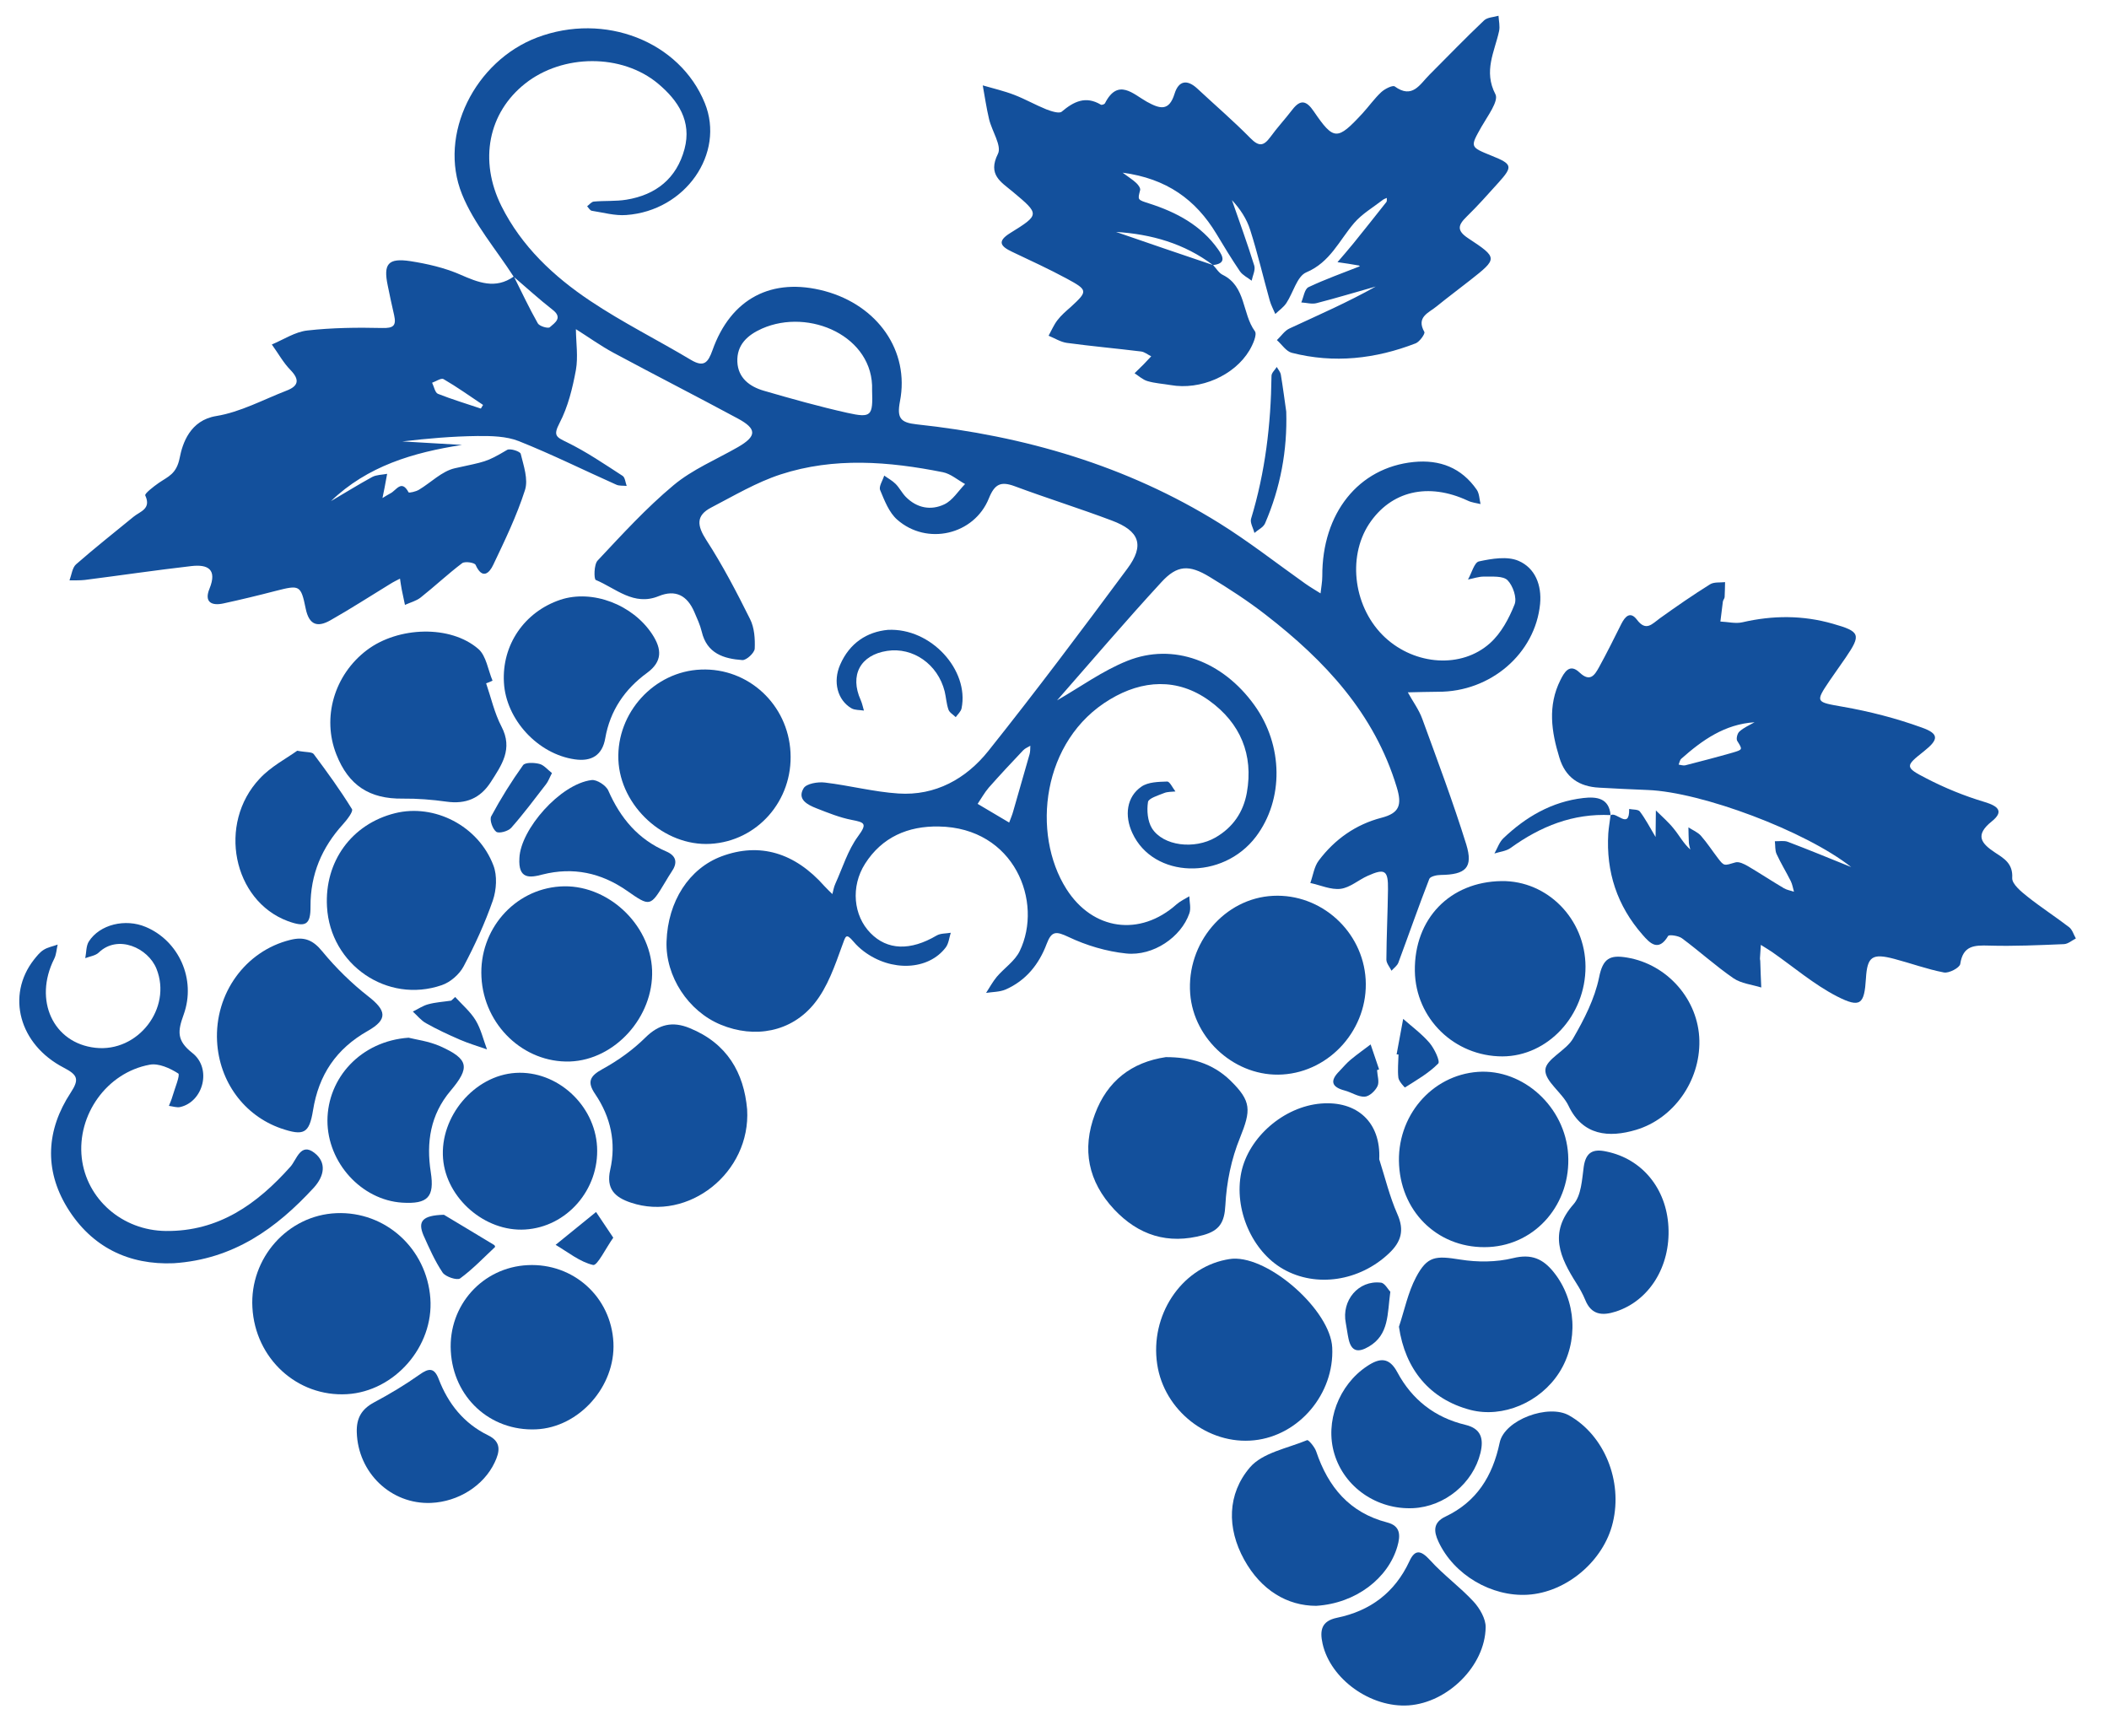 <?xml version="1.0" encoding="UTF-8"?>
<!-- Generator: Adobe Illustrator 27.8.1, SVG Export Plug-In . SVG Version: 6.00 Build 0)  -->
<svg xmlns="http://www.w3.org/2000/svg" xmlns:xlink="http://www.w3.org/1999/xlink" version="1.1" id="Ebene_1" x="0px" y="0px" viewBox="0 0 1444.7 1189.5" style="enable-background:new 0 0 1444.7 1189.5;" xml:space="preserve">
<style type="text/css">
	.st0{clip-path:url(#SVGID_00000162316768908908692600000008442753434944737171_);fill:#13509C;}
	.st1{clip-path:url(#SVGID_00000051360802378050159480000001897819957840434342_);fill:#13519D;}
	.st2{clip-path:url(#SVGID_00000052825203203775411340000014056619986422904756_);fill:#0E509C;}
	.st3{clip-path:url(#SVGID_00000139992706754871497340000016384797918730896823_);fill:#13519D;}
	.st4{fill:none;stroke:#13519D;stroke-width:10;}
</style>
<g>
	<defs>
		<rect id="SVGID_1_" x="13.2" y="10.8" width="1409" height="1157.6"></rect>
	</defs>
	<clipPath id="SVGID_00000180344746918395640860000014195970252458336158_">
		<use xlink:href="#SVGID_1_" style="overflow:visible;"></use>
	</clipPath>
	<path style="clip-path:url(#SVGID_00000180344746918395640860000014195970252458336158_);fill:#13509C;" d="M329.4,279.9   c0.5-0.8,1-1.7,1.5-2.5c-9-6-17.8-12.3-27.1-17.7c-1.6-0.9-5.2,1.6-7.8,2.5c1.3,2.6,2,6.8,4,7.6   C309.6,273.6,319.6,276.6,329.4,279.9 M691.3,563.5c1.2-3.2,2.1-5.3,2.7-7.5c3.8-13.1,7.6-26.3,11.3-39.4c0.5-1.8,0.4-3.8,0.5-5.7   c-1.6,1-3.6,1.7-4.9,3.1c-8,8.4-15.9,16.9-23.6,25.6c-2.9,3.4-5.1,7.4-7.6,11.1C676.5,554.7,683.2,558.7,691.3,563.5 M597.4,267.3   c1.3-36.8-43-56.5-75.4-42.2c-9.9,4.4-17.4,11.1-16.9,22.8c0.5,11.1,8.5,17,18.2,19.8c18.9,5.5,37.8,10.8,57,15.1   C597,286.5,598,285,597.4,267.3 M351.9,189.6c-12-18.7-27.2-36.2-35.4-56.5c-16.6-41,9-91.3,51.4-107.4   c46.2-17.5,97.7,2.6,114.9,44.9c14,34.5-13.2,73.8-53.8,76.7c-7.8,0.6-15.7-1.7-23.6-2.9c-1.2-0.2-2.2-2-3.2-3.1   c1.5-1.1,2.9-3,4.5-3.2c7.5-0.7,15.1-0.1,22.4-1.3c20.3-3.3,34.4-14.6,39.8-34.7c5.1-19.1-4.4-33.3-18.1-44.8   c-24.8-20.7-65.3-20.4-91-0.1c-25.3,20-31.9,52.7-16.3,84c13.8,27.6,35.8,48.2,60.8,64.9c22.1,14.8,46.2,26.8,69.1,40.5   c8.8,5.2,11.6,1.8,14.6-6.5c12.6-35.7,40.8-50.4,77-40.7c36.2,9.8,58.2,41,51.5,75.5c-2.2,11.5,0.3,14.6,11.4,15.8   c73.8,7.9,143.8,28.2,207.2,67.6c20.4,12.7,39.4,27.6,59,41.5c3.4,2.4,7,4.5,10.5,6.7c0.4-3.9,1.2-7.9,1.2-11.8   c-0.2-43.1,24.8-74.4,62.6-78.2c18-1.8,32.8,4,43.2,19c1.8,2.6,1.8,6.5,2.6,9.8c-2.9-0.7-6-1-8.7-2.3c-27.2-12.7-52.7-6.7-67.7,16   c-15.2,23.3-10.3,58,11.1,77.8c20.5,18.9,52.2,21.4,71.8,3.8c7.6-6.8,13-16.9,16.8-26.5c1.8-4.4-1.1-12.9-4.8-16.6   c-3.1-3.1-10.4-2.4-15.9-2.5c-3.7-0.1-7.5,1.3-11.2,2c2.5-4.3,4.3-11.7,7.5-12.4c8.8-1.9,19.4-3.7,27.1-0.4   c11.4,4.9,16,16.6,14.8,29.5c-3.3,34-33.9,60.4-69.9,60.2c-6.9,0-13.8,0.3-20.7,0.4c3.3,6.1,7.6,11.8,9.9,18.2   c10.4,28.5,21.1,57,30.1,85.9c4.9,16-0.3,20.8-17.5,21c-2.7,0-7.1,1-7.8,2.7c-7.4,19-14.1,38.3-21.2,57.4c-0.8,2.1-3.1,3.7-4.7,5.5   c-1.2-2.5-3.5-5.1-3.5-7.6c0.1-16,0.9-32.1,1.1-48.1c0.2-13.1-2.1-14.6-13.9-9.3c-6.3,2.8-12.1,8.1-18.6,8.9   c-6.6,0.8-13.7-2.5-20.7-4c1.9-5.2,2.6-11.2,5.8-15.4c10.9-14.5,25.3-24.7,43-29.3c12.3-3.2,14.1-8.8,10.4-20.9   c-15.3-50.6-49.3-86.8-89.7-118.1c-12.2-9.5-25.3-18-38.5-26c-14-8.5-22.2-8.2-33,3.6c-24.5,26.6-48,54.2-71.5,81   c16.3-9.4,31.4-20.4,48.2-27.1c31.5-12.6,65.3,0.2,87,30.4c19.8,27.5,20.2,64.6,1.1,90c-22.8,30.2-70.3,28.8-84.7-2.4   c-5.6-12-3.9-24.9,6.2-31.8c4.6-3.2,11.6-3.3,17.6-3.5c1.8-0.1,3.8,4.4,5.7,6.8c-2.6,0.3-5.4,0.1-7.8,1.1c-4,1.6-10.6,3.6-11,6.1   c-0.9,5.8-0.3,13.1,2.7,18c7.7,12.2,29.1,14.7,43.6,6.3c11.9-6.9,19-17.3,21.4-30.6c4.7-26.2-4.5-47.8-25.7-63.1   c-21.9-15.8-45.9-14.2-68-0.9c-46.9,28-53.9,92.1-29.9,129.9c18,28.4,50.4,32.9,75.5,10.5c2.5-2.2,5.8-3.7,8.7-5.5   c0.1,4,1.3,8.3,0,11.8c-5.6,16.1-24.6,29.3-43.2,27.4c-13.5-1.4-27.3-5.5-39.5-11.3c-8.5-4-11.6-4.3-15,4.7   c-5.2,13.9-14.2,25.2-28.2,31.3c-4,1.7-8.8,1.6-13.3,2.3c2.4-3.7,4.5-7.6,7.3-11c5.1-6,12.4-10.8,15.7-17.6   c16.3-33.6-3.5-84.6-55.4-85.4c-21.1-0.4-38.9,7.3-50.5,25.5c-10,15.7-8,35.6,3.7,47.5c11.5,11.8,27.3,12.3,45.3,1.7   c2.7-1.6,6.4-1.3,9.7-1.9c-1.1,3.4-1.4,7.3-3.4,10c-11.9,15.8-37.4,16.9-56.2,2.7c-2.5-1.9-4.9-4.1-7-6.6c-5.4-6.4-5.4-3.6-7.8,2.7   c-5,13.8-10,28.5-19,39.6c-15.9,19.8-41.1,24.1-64.1,14.6c-22.4-9.2-38-33.2-37.2-57c0.9-27.6,15.5-50.1,37.8-58.4   c25.9-9.6,50-2.6,70.4,20.5c1.7,1.9,3.6,3.6,5.4,5.4c0.6-2.3,1-4.8,2-7c5-11,8.6-23.1,15.6-32.6c6.4-8.7,4.6-9.5-4.3-11.2   c-8.3-1.6-16.4-4.9-24.3-8c-6.1-2.4-13.3-6.1-8.7-13.7c1.9-3.2,9.8-4.5,14.6-3.9c16.8,2,33.5,6.4,50.3,7.5   c25.4,1.7,46.4-10.1,61.6-29.1c32.7-41,64.1-82.9,95.3-125c11.9-16,8.3-25.8-10.7-32.9c-22-8.3-44.5-15.3-66.5-23.5   c-9.5-3.5-13.7-1.6-17.7,8.3c-10.1,25.1-42.5,32.5-62.8,14.6c-5.6-4.9-8.7-13.1-11.7-20.3c-1-2.5,1.8-6.5,2.8-9.9   c2.6,1.9,5.5,3.4,7.8,5.7c2.6,2.6,4.3,6.1,6.9,8.8c7.6,7.8,17.3,9.6,26.5,5.2c5.7-2.7,9.5-9.1,14.2-13.9c-5.1-2.8-9.8-7-15.2-8.1   c-37.1-7.4-74.5-10.4-111.1,1.5c-16.6,5.4-32,14.6-47.6,22.7c-10.6,5.5-9.7,12.4-3.4,22.2c11.2,17.3,20.8,35.7,30,54.2   c3,5.9,3.5,13.6,3.2,20.3c-0.2,2.9-5.7,8-8.5,7.8c-12.7-0.9-24.3-4.5-27.8-19.5c-1.1-4.6-3.2-9.1-5.1-13.5   c-4.8-11.1-12.7-15.6-24.4-10.8c-17.1,7-29.4-5.4-43.1-11.1c-1.3-0.6-1.3-10.6,1.3-13.3c16.7-17.8,33.3-36,52-51.6   c12.9-10.8,29.3-17.6,44.1-26.1c13-7.5,13.1-12.5-0.1-19.6c-28.2-15.2-56.8-29.8-85.1-45c-8.9-4.8-17.2-10.8-25.8-16.2   c0.1,9.3,1.6,19,0,28c-2.3,12.4-5.4,25.2-11.2,36.3c-4.5,8.7-2.3,9.6,5.1,13.2c13.3,6.5,25.6,14.9,38.1,23c1.7,1.1,1.9,4.5,2.8,6.9   c-2.4-0.3-5.1,0.1-7.2-0.9c-22.2-9.9-44.1-20.8-66.7-29.8c-8.6-3.4-18.9-3.6-28.5-3.5c-17.1,0.2-34.1,1.7-51.3,3.7   c13.6,0.8,27.3,1.6,40.9,2.4c-33.5,5.2-64.7,14.4-89.8,38.5c9.4-5.5,18.7-11.3,28.2-16.5c3-1.6,6.8-1.5,10.3-2.2   c-0.6,3.2-1.2,6.4-1.8,9.7c-0.4,2.3-1,4.6-1.4,6.9c1.8-1.1,3.5-2.2,5.4-3.2c4-1.9,7.6-9.9,12.5-0.7c0.3,0.5,5-0.5,7.1-1.8   c8.2-4.9,15.7-12.7,24.5-14.7c21.1-4.7,21.2-3.9,35.9-12.6c2-1.2,8.9,1,9.3,2.7c2,8.2,5.3,17.5,2.9,24.9   c-5.6,17.5-13.7,34.3-21.7,51.1c-2.7,5.8-7.5,10.3-12.1,0.1c-0.7-1.6-7.3-2.6-9.2-1.2c-9.8,7.4-18.8,15.9-28.4,23.5   c-3,2.4-7.1,3.4-10.8,5.1c-0.7-3.5-1.5-7-2.2-10.5c-0.5-2.5-0.8-5-1.2-7.5c-2.3,1.2-4.6,2.3-6.8,3.7c-13.6,8.3-27,17-40.8,24.8   c-8.6,4.9-14.6,3.7-17-8c-3.3-16.3-4.3-16.2-20.5-12.1c-11.9,3.1-23.9,6-35.9,8.6c-8.3,1.8-13.2-1.1-9.5-10.1   c5.4-13.3-1.1-16.8-12.4-15.5c-24.4,2.8-48.7,6.4-73,9.5c-3.5,0.4-7,0.2-10.5,0.3c1.4-3.7,1.9-8.7,4.5-11   c12.8-11.2,26.2-21.8,39.4-32.6c4.5-3.7,12.3-5.3,8-14.6c-0.6-1.2,5.7-6.1,9.3-8.6c6.4-4.4,12.1-6,14.3-17.2   c1.9-9.7,7-25.7,25.1-28.6c16.5-2.7,32.1-11.2,48.1-17.4c8.1-3.1,9.2-7.4,2.7-14.1c-5-5.1-8.5-11.6-12.8-17.5   c8.1-3.4,16-8.7,24.4-9.6c16.9-1.9,34.2-2.1,51.2-1.7c7.6,0.2,9.8-1.5,8.2-8.7c-1.6-6.8-3-13.6-4.4-20.4   c-3.1-14.8,0.2-19,15.5-16.7c11.5,1.8,23.3,4.5,33.9,9.1c12.6,5.5,24.3,10.4,37,1.4c5.4,10.8,10.5,21.7,16.4,32.1   c1.1,2,7,3.7,8.2,2.7c3.4-3,9.2-6.5,1.8-12.1C369.3,205,360.7,197.1,351.9,189.6"></path>
	<path style="clip-path:url(#SVGID_00000180344746918395640860000014195970252458336158_);fill:#13509C;" d="M1201.9,494.8   c-20.4,1.3-35.8,12.2-50.2,25c-1,0.9-1.2,2.6-1.8,4c1.5,0.2,3.1,0.8,4.5,0.5c10.9-2.8,21.7-5.6,32.5-8.7c7.1-2.1,6.8-2.1,3.1-8.1   c-0.8-1.4,0.1-5.2,1.6-6.4C1194.6,498.4,1198.4,496.8,1201.9,494.8 M1103.2,558.6c3.7-3.3,13.1,10.5,12.8-4.4   c2.5,0.5,6.1,0.2,7.3,1.7c3.8,5,6.7,10.6,10.8,17.5c0.1-7.4,0.1-12.8,0.2-18.2c4.2,4.2,8.8,8.1,12.4,12.7   c3.7,4.5,6.4,9.8,11.2,14.1c-0.4-1.6-0.9-3.2-1-4.8c-0.2-3.4-0.2-6.9-0.3-10.4c2.9,1.9,6.4,3.3,8.6,5.8c4.2,4.8,7.7,10.2,11.6,15.3   c4.3,5.6,4.2,5.2,12,2.9c2.4-0.7,6,1.1,8.6,2.6c8.3,4.9,16.3,10.2,24.6,15.1c2,1.2,4.6,1.6,6.9,2.4c-0.7-2.4-1.1-5.1-2.2-7.3   c-3.1-6.2-6.8-12.2-9.7-18.5c-1.2-2.6-0.8-5.9-1.2-8.8c3,0.1,6.3-0.6,8.9,0.4c14,5.3,27.8,11,43.4,17.3   c-31.3-24.7-102.5-51.4-139.4-52.8c-11.1-0.4-22.1-1-33.2-1.6c-13.8-0.7-23.2-7-27.3-20.6c-5.5-17.8-8.1-35.5,0.7-53.1   c2.7-5.4,6.3-11.7,13.1-5.2c7.2,6.8,10.3,1.9,13.3-3.5c5.4-9.8,10.4-19.9,15.4-29.9c2.6-5.1,6.1-8.7,10.6-2.8   c6.3,8.4,10.4,2.9,15.7-0.9c11.3-8.1,22.7-16,34.4-23.3c2.7-1.7,6.9-1.1,10.3-1.5c-0.1,3.4-0.1,6.9-0.3,10.3c-0.1,1-1,1.9-1.2,3   c-0.6,4.5-1.1,9.1-1.7,13.7c5.1,0.2,10.4,1.6,15.1,0.5c20.8-4.8,41.3-4.9,61.9,1c18.7,5.3,19.6,7.4,8.9,23.1   c-3.6,5.3-7.4,10.5-11,15.8c-10.2,15.1-9.5,14.7,9.1,18c18.3,3.2,36.5,7.9,53.9,14.2c12.1,4.3,11.7,8.2,1.5,16.3   c-12.8,10.1-13.2,10.9,1.6,18.5c12.7,6.6,26.2,12.1,39.9,16.2c9.4,2.8,13.5,6.5,5,13.3c-11.7,9.4-7.4,15,2.3,21.4   c6.1,4,12.3,7.5,11.7,17.4c-0.2,4.1,6.1,9.3,10.5,12.8c9.2,7.3,19.1,13.7,28.5,20.9c2.2,1.7,3.1,5.1,4.6,7.7   c-2.7,1.4-5.4,3.8-8.2,3.9c-17.1,0.7-34.2,1.5-51.2,1c-10.2-0.3-17.9-0.1-19.8,12.6c-0.4,2.6-7.8,6.5-11.2,5.8   c-11.5-2.2-22.6-6.3-34-9.3c-15.1-4-18.5-1.6-19.4,13.4c-1.1,17.7-3.7,20.5-19.8,12.3c-15.9-8.2-29.8-20.2-44.6-30.5   c-2.5-1.7-5.1-3.2-7.6-4.8c-0.2,3.1-0.4,6.2-0.6,9.3c0,0.5,0.1,1.1,0.2,1.6c0.2,6.1,0.4,12.2,0.7,18.3c-6.4-2-13.7-2.7-19-6.3   c-12.2-8.4-23.3-18.5-35.3-27.4c-2.4-1.8-8.9-2.7-9.5-1.6c-6.7,11.3-12.7,4.7-17.5-0.8c-17.4-19.8-25.1-43.1-23.5-69.4   c0.3-4.3,1.1-8.5,1.6-12.7L1103.2,558.6z"></path>
	<path style="clip-path:url(#SVGID_00000180344746918395640860000014195970252458336158_);fill:#13509C;" d="M831,181.6   c2.2,2.3,3.9,5.4,6.6,6.7c16,7.9,13.2,26.5,22,38.6c1.7,2.3-1.4,9.2-3.7,13.1c-10.4,17.4-33.7,27.4-54,23.8   c-5.3-0.9-10.7-1.2-15.8-2.7c-3.2-0.9-6-3.5-8.9-5.4c2.1-2.1,4.2-4.1,6.3-6.2c1.7-1.8,3.4-3.6,5.1-5.4c-2.3-1.1-4.5-3-6.9-3.3   c-17-2.1-34-3.6-50.9-5.9c-4.3-0.6-8.3-3.2-12.5-4.9c2-3.6,3.6-7.5,6.1-10.7c2.6-3.4,5.9-6.2,9.1-9c11.7-10.8,11.9-11.5-2.7-19.4   c-12.2-6.6-24.9-12.4-37.5-18.4c-7.8-3.7-10.6-7.1-1.2-12.9c20.3-12.6,20.1-12.8,1.7-28.2c-8-6.7-17.4-11.6-10.2-26   c2.8-5.5-4.2-15.7-6.1-23.9c-1.8-7.6-2.9-15.3-4.3-23c7.2,2.1,14.6,3.8,21.6,6.5c7.5,2.9,14.5,6.9,21.9,9.9   c3.4,1.3,8.8,3.1,10.6,1.6c8.3-7,16.4-11,26.8-4.8c0.6,0.4,2.5-0.3,2.8-0.9c8.9-17.6,19.4-6.3,28.7-1.1c8.9,4.9,15.2,6.8,19-5.5   c2.8-9,8.6-10,15.6-3.5c12.1,11.3,24.7,22.1,36.3,33.9c5.9,6,9.1,5.5,13.7-0.7c4.7-6.5,10.2-12.4,15.1-18.8   c5.6-7.3,9.7-6.1,14.6,1.1c13.8,20.2,16.1,20.2,33.5,1.4c4.3-4.7,8.1-10.1,12.7-14.4c2.4-2.3,7.9-5,9.3-4   c12.1,8.8,17.2-1.4,23.7-7.9c12.5-12.5,24.7-25.2,37.5-37.3c2.3-2.2,6.6-2.2,9.9-3.2c0.2,3.5,1.1,7.2,0.4,10.5   c-3.1,14.2-10.8,27.4-2.5,43.3c2.4,4.6-5.5,15.1-9.6,22.3c-7.8,13.9-8,13.7,7,19.8c14.2,5.7,14.7,7.3,4.7,18.4   c-7.2,8-14.3,16-21.9,23.4c-5.8,5.7-6.9,9.4,1.1,14.7c20.5,13.5,20.3,13.9,1.2,28.9c-7.6,6-15.3,11.7-22.8,17.8   c-5.3,4.4-14.2,7.2-8.4,17.5c0.7,1.2-3.2,6.7-5.9,7.8c-27.6,10.7-56,13.9-84.9,6.5c-3.9-1-6.8-5.7-10.2-8.7c2.9-2.7,5.3-6.5,8.7-8   c19.8-9.2,39.8-17.9,59-28.7c-13.5,3.8-27,7.9-40.6,11.4c-3.2,0.8-6.9-0.3-10.4-0.5c1.6-3.6,2.2-9.2,5-10.5   c11.4-5.4,23.3-9.6,34.9-14.2c0.4,0.7,0.1-0.5-0.4-0.6c-4.9-0.9-9.8-1.6-14.7-2.3c3.6-4.2,7.2-8.3,10.7-12.6   c7.7-9.5,15.2-19,22.8-28.6c0.5-0.6,0.2-1.8,0.3-2.8c-0.9,0.4-1.9,0.7-2.7,1.3c-6.7,5.2-14.3,9.6-19.7,15.9   c-10.2,11.9-16.4,26.9-32.8,33.8c-6.3,2.7-8.9,13.9-13.6,21c-1.9,2.9-5,5-7.6,7.5c-1.3-3.1-2.9-6-3.8-9.2   c-4.5-16.1-8.3-32.4-13.4-48.4c-2.4-7.6-6.9-14.4-12.5-20.4c5.2,14.9,10.6,29.8,15.3,44.9c0.9,3-1.1,6.8-1.8,10.3   c-2.7-2.1-6.1-3.7-8-6.4c-5.7-8.4-11-17.1-16.2-25.8c-14.1-23.3-34-37.8-64.2-41.8c4.3,3.2,7.1,4.9,9.4,7.1c1.3,1.2,3,3.5,2.6,4.9   c-1.7,6.7-1.9,6.5,6.2,9.1c18.7,6,35.5,14.9,47.2,31.4c3.7,5.2,5.5,9.8-3.5,10.8c-19.6-14.8-42.2-21.2-66.4-22.7   C786.7,166.6,808.8,174.1,831,181.6"></path>
	<path style="clip-path:url(#SVGID_00000180344746918395640860000014195970252458336158_);fill:#13509C;" d="M172.9,895.7   c-1.9-33.8,24.2-63.2,57.5-64.6c33.6-1.4,61.9,24.2,64.4,58.4c2.4,32.9-24.5,63.7-57.1,65.6C203.6,957.1,174.8,930.7,172.9,895.7"></path>
	<path style="clip-path:url(#SVGID_00000180344746918395640860000014195970252458336158_);fill:#13509C;" d="M878.5,736.1   c-31.6,2-60.8-23.6-63.2-55.4c-2.6-34.6,23.5-65.4,56.8-67c32.8-1.6,61.4,24.2,63.4,57.2C937.5,704.4,911.5,734.1,878.5,736.1"></path>
	<path style="clip-path:url(#SVGID_00000180344746918395640860000014195970252458336158_);fill:#13509C;" d="M912.6,923.2   c1.5,31.6-22.7,60.3-53.5,63.5c-31.5,3.3-61.7-20.4-66.4-52.1c-5-33.3,16.1-65.4,47-71.6c1.6-0.3,3.1-0.6,4.7-0.7   C869.8,860.8,911.4,897.9,912.6,923.2"></path>
	<path style="clip-path:url(#SVGID_00000180344746918395640860000014195970252458336158_);fill:#13509C;" d="M119,865.4   c-30.6,1.3-56.3-10.9-73-38.2c-15.9-26.1-14.2-53.3,2.4-78.6c6.1-9.3,4.8-12.2-4.8-17.2C13,715.5,4.2,681.9,23.2,657.5   c2-2.5,4.1-5.2,6.7-6.8c2.8-1.8,6.4-2.4,9.6-3.6c-0.8,3.3-0.9,6.9-2.4,9.8c-14.2,28.3-0.7,57.7,28.2,60.9   c29.2,3.3,52.7-27.1,41.9-54.1c-5.7-14.3-26.5-23.8-39.6-11.1c-2.2,2.1-6.1,2.6-9.2,3.8c0.8-3.9,0.5-8.4,2.5-11.5   c7.5-11.6,24.9-15.8,38.9-9.9c22.5,9.4,34.8,35.7,26,60.1c-4.1,11.3-4.9,17.7,5.9,26.2c13.6,10.6,7.6,33.5-8.3,37.1   c-2.4,0.5-5.1-0.5-7.7-0.8c0.8-2.1,1.8-4.2,2.4-6.4c1.6-5.5,5.5-14.9,4-15.8c-5.6-3.6-13.5-7.2-19.6-6   c-29.4,5.4-49.8,34.4-46.5,63.8c3.2,28.2,27.7,49.8,57.6,50.1c36.2,0.4,62.5-18.4,85.4-44.1c4.2-4.7,6.9-16.8,16.4-9.4   c8.5,6.6,6.8,15.9-0.5,23.9C189.4,841.4,160.1,862.7,119,865.4"></path>
	<path style="clip-path:url(#SVGID_00000180344746918395640860000014195970252458336158_);fill:#13509C;" d="M333,468.1   c3.4,9.9,5.7,20.4,10.5,29.6c8.1,15.4,0.1,26.5-7.4,38.2c-7.2,11.1-17.1,15.1-30.1,13.3c-10-1.4-20.1-2.2-30.2-2.1   c-22.5,0.3-37-8.9-45.4-30.3c-10-25.3-1.4-54.6,21-71.5c21.4-16.1,57.2-17.3,76.3-0.7c5.4,4.7,6.6,14.4,9.7,21.7   C336,467,334.5,467.6,333,468.1"></path>
	<path style="clip-path:url(#SVGID_00000180344746918395640860000014195970252458336158_);fill:#13509C;" d="M969.2,665.2   c-0.5-35.8,24-61.1,59.4-61.6c31.4-0.4,57.4,26,57.5,58.6c0.1,33.5-25.8,61.4-56.9,61.5C996.3,723.7,969.7,697.8,969.2,665.2"></path>
	<path style="clip-path:url(#SVGID_00000180344746918395640860000014195970252458336158_);fill:#13509C;" d="M541.5,515.4   c1.8,33-22.7,60.9-54.9,62.7c-31.6,1.8-61.7-25.8-63-57.6c-1.3-32.3,24.6-60.6,56.6-61.8C512.6,457.4,539.8,482.6,541.5,515.4"></path>
	<path style="clip-path:url(#SVGID_00000180344746918395640860000014195970252458336158_);fill:#13509C;" d="M958.4,798.3   c-2-33.3,22.1-61.7,54-64c31.1-2.2,59.8,24.1,61.8,56.6c2.1,33.6-21.9,61.7-54.2,63.4C986.8,856,960.4,832,958.4,798.3"></path>
	<path style="clip-path:url(#SVGID_00000180344746918395640860000014195970252458336158_);fill:#13509C;" d="M224,621.2   c-1.8-31,16.9-56.7,46.6-64.1c26.9-6.7,57.1,8.6,67.4,35.8c2.7,7,2.1,16.7-0.4,24c-5.4,15.5-12.3,30.6-20,45.1   c-2.9,5.5-9.1,10.9-15,12.9C265.2,687.8,226.2,660.8,224,621.2"></path>
	<path style="clip-path:url(#SVGID_00000180344746918395640860000014195970252458336158_);fill:#13509C;" d="M329.8,669.4   c-1.7-32.3,22.3-60,53.8-62.1c31.7-2.2,61.9,25.3,63.1,57.4c1.1,31.9-25.4,61.4-56.3,62.5C358.7,728.2,331.5,702.3,329.8,669.4"></path>
	<path style="clip-path:url(#SVGID_00000180344746918395640860000014195970252458336158_);fill:#13509C;" d="M1046.5,1092.5   c-24.9,1.5-50.6-13.7-61.1-36.3c-3.4-7.2-3.7-13.2,4.7-17.2c21.5-10.2,32.4-27.8,37.2-50.7c3.3-15.7,33.5-26.7,47.6-18.6   c24.1,13.6,36.8,44.9,29.9,73.4C1098.6,1069.3,1073.1,1090.9,1046.5,1092.5"></path>
	<path style="clip-path:url(#SVGID_00000180344746918395640860000014195970252458336158_);fill:#13509C;" d="M798.6,724.2   c16.9,0,32,4.1,44.3,16.1c14.5,14.2,14.1,20.3,6.5,39.2c-5.9,14.4-9.2,30.5-10,46.1c-0.6,11.8-4,17.4-15.1,20.5   c-24.3,6.7-44.5,0.1-61.2-17.7c-17.6-18.9-22.2-41-13-65.3C758.5,740.6,775.1,727.7,798.6,724.2"></path>
	<path style="clip-path:url(#SVGID_00000180344746918395640860000014195970252458336158_);fill:#13509C;" d="M944.8,794.2   c4,12.5,7.1,25.5,12.4,37.5c5,11.2,2.6,19.1-5.8,27c-20.1,19-49.8,23.6-72.4,10.7c-21.4-12.2-33.9-41.1-28.7-66.2   c5-24.1,29.1-45.1,54.6-47.2C929.5,754,946,768.7,944.8,794.2"></path>
	<path style="clip-path:url(#SVGID_00000180344746918395640860000014195970252458336158_);fill:#13509C;" d="M958.3,908.9   c3.8-11.4,6.2-23.5,11.7-33.9c7.8-14.7,13.4-14.8,30.4-12.1c11.8,1.9,24.7,1.8,36.1-1c12.6-3.1,20.5,0.5,27.8,9.6   c15.6,19.4,17.2,47.8,3.8,68.8c-13.1,20.5-38.7,31.3-60.8,25.6C979.4,958.6,962.5,938,958.3,908.9"></path>
	<path style="clip-path:url(#SVGID_00000180344746918395640860000014195970252458336158_);fill:#13509C;" d="M308.8,925.5   c-1.7-31.2,21.7-57.3,52.7-58.8c31.3-1.5,57.1,21.8,58.7,53c1.5,30.1-23.6,58.3-53.1,59.5C335.7,980.5,310.5,957.3,308.8,925.5"></path>
	<path style="clip-path:url(#SVGID_00000180344746918395640860000014195970252458336158_);fill:#13509C;" d="M511.8,760   c2.6,43.5-40.4,77.1-79.6,63.9c-11.2-3.7-17.1-9.6-14.2-22.5c4.2-18.6,0.4-36.1-10.3-51.9c-5.6-8.2-3.8-12.3,5-17.1   c10.6-5.8,20.8-13.1,29.4-21.6c9.3-9.2,18.6-11.3,30.3-6.5C498.2,714.8,509.6,735,511.8,760"></path>
	<path style="clip-path:url(#SVGID_00000180344746918395640860000014195970252458336158_);fill:#13509C;" d="M148.7,713.4   c-1.7-32.8,19.4-61.9,50.1-69.5c9.5-2.4,15.6,0,22,7.9c9.3,11.3,20,21.8,31.5,30.8c12.3,9.6,13.6,15.7-0.3,23.6   c-21.7,12.3-33.7,30.1-37.6,54.6c-2.6,15.9-6.4,17.5-22,12.2C167.3,764.2,150.2,741.1,148.7,713.4"></path>
	<path style="clip-path:url(#SVGID_00000180344746918395640860000014195970252458336158_);fill:#13509C;" d="M359.7,842.3   c-27.4,1.7-54-21.3-56.2-48.6c-2.3-28.8,21.5-57,49.8-58.7c28.2-1.7,54.1,21.8,55.7,50.6C410.6,814.9,388.3,840.6,359.7,842.3"></path>
	<path style="clip-path:url(#SVGID_00000180344746918395640860000014195970252458336158_);fill:#13509C;" d="M1164.1,713   c0.5,27.7-17.7,53.3-43.3,61c-18.7,5.6-36.6,4-46.3-16.4c-4.2-9-16.3-16.8-15.9-24.7c0.4-7.4,14.3-13.2,19-21.5   c7.6-13.1,14.8-27.2,17.8-41.8c2.6-13.1,7.4-15.6,19.2-13.6C1142.1,660.6,1163.6,684.8,1164.1,713"></path>
	<path style="clip-path:url(#SVGID_00000180344746918395640860000014195970252458336158_);fill:#13509C;" d="M901.6,1100.1   c-19.7,0-37.7-10.6-49.3-31.6c-12-21.7-11.6-45,3.9-63.2c8.6-10.1,25.7-13.1,39.2-18.7c0.9-0.4,5.2,4.7,6.2,7.7   c8.2,24.4,22.8,42,48.7,48.7c9.2,2.4,9.1,8.9,6.9,16.5C950.9,1081.1,929,1098.4,901.6,1100.1"></path>
	<path style="clip-path:url(#SVGID_00000180344746918395640860000014195970252458336158_);fill:#13509C;" d="M345.2,467.6   c-1.5-25.8,14-48.4,38.6-56.7c21.9-7.3,49.7,3.2,63.1,23.8c6.4,9.9,7.1,18.4-3.7,26.3c-15.2,11.1-25.3,25.8-28.6,44.8   c-2,11.5-9.3,16.1-20.9,14.4C368.5,516.6,346.6,493,345.2,467.6"></path>
	<path style="clip-path:url(#SVGID_00000180344746918395640860000014195970252458336158_);fill:#13509C;" d="M965,1168.3   c-26.2,1.8-53.6-18.1-59-42.2c-2.1-9.3-0.7-15.6,9.8-17.8c22.9-4.7,39.7-17.3,49.7-38.8c3.8-8.3,7.9-7.5,14.1-0.7   c9.2,10.2,20.6,18.4,29.9,28.5c4.2,4.6,8.3,11.7,8.2,17.5C1017.3,1141.3,991.7,1166.4,965,1168.3"></path>
	<path style="clip-path:url(#SVGID_00000180344746918395640860000014195970252458336158_);fill:#13509C;" d="M279.9,710.9   c4.5,1.2,13.7,2.3,21.8,5.9c19.5,8.8,20.4,14.5,6.9,30.5c-13.8,16.4-16.7,35.3-13.5,55.8c2.6,16.9-2,21.9-19.6,20.8   c-27.9-1.8-51.2-27.4-51.2-56.2C224.4,738.4,247.2,713.2,279.9,710.9"></path>
	<path style="clip-path:url(#SVGID_00000180344746918395640860000014195970252458336158_);fill:#13509C;" d="M967.9,1033.2   c-24.6,1.1-46.9-14.2-53.8-37.1c-6.7-22,3-47.4,22.4-60.2c8.8-5.9,15.2-6.1,20.7,4.2c10.1,18.8,25.7,31,46.6,36   c10.9,2.6,12.7,9.6,10.3,19.4C1009,1016.1,989.7,1032.2,967.9,1033.2"></path>
	<path style="clip-path:url(#SVGID_00000180344746918395640860000014195970252458336158_);fill:#13509C;" d="M1142.9,840.4   c1.5,27.3-13.2,50.7-36,58.1c-9.3,3-16.8,2.4-21-8c-1.6-3.9-3.7-7.7-6-11.3c-11.2-17.7-19.3-34.6-2-54.2c5.3-6,5.8-16.9,7-25.8   c1.5-10.1,6.6-12.3,15.6-10.3C1124.8,793.9,1141.5,814.1,1142.9,840.4"></path>
	<path style="clip-path:url(#SVGID_00000180344746918395640860000014195970252458336158_);fill:#13509C;" d="M203.6,514.3   c6.3,1.2,10.1,0.7,11.3,2.3c9.2,12.3,18.2,24.7,26.2,37.7c1,1.6-3.3,7.2-6,10.2c-14.6,16-22.5,34.5-22.4,56.4   c0.1,12.7-3.3,14.6-15.6,10.1c-37.5-14-48.3-66.7-19.2-97.6C185.6,525.1,196.2,519.6,203.6,514.3"></path>
	<path style="clip-path:url(#SVGID_00000180344746918395640860000014195970252458336158_);fill:#13509C;" d="M295.2,1029.6   c-27.4,1.1-50-20.7-50.8-48.4c-0.3-9.7,3.3-15.9,11.9-20.5c10.7-5.7,21.2-12,31.1-19c6.4-4.6,10.1-4.8,13.1,3   c6.5,17,17.3,30.5,33.9,38.6c9.2,4.5,8,11.2,4.4,18.7C331.3,1017.8,314,1028.8,295.2,1029.6"></path>
	<path style="clip-path:url(#SVGID_00000180344746918395640860000014195970252458336158_);fill:#13509C;" d="M355.8,587.8   c0.8-19.6,27.9-50.7,49.4-53.4c3.6-0.5,10,3.7,11.5,7.2c8.3,18.9,20.5,33.5,39.7,41.7c7.2,3.1,7.8,8,3.6,14   c-1.5,2.2-2.8,4.5-4.2,6.8c-10.4,17.3-10.4,17.2-26.5,6c-17.6-12.2-36.7-16.3-57.7-11C362.9,601.4,354.9,602.5,355.8,587.8"></path>
	<path style="clip-path:url(#SVGID_00000180344746918395640860000014195970252458336158_);fill:#13509C;" d="M608.2,431.5   c29.6-1.5,55.8,27.6,50.5,53.7c-0.4,2.2-2.6,4.1-4,6.1c-1.7-1.7-4.3-3.1-5-5.2c-1.4-4-1.6-8.4-2.6-12.5   c-4.7-18.6-21.7-30.4-39.4-27.7c-18.4,2.8-25.8,16.7-18.1,33.7c1,2.3,1.5,4.8,2.2,7.2c-2.9-0.5-6.2-0.2-8.6-1.6   c-9.5-5.6-12.8-18.1-7.7-29.8C582,440.4,594.1,432.8,608.2,431.5"></path>
	<path style="clip-path:url(#SVGID_00000180344746918395640860000014195970252458336158_);fill:#13509C;" d="M304.1,832.2   c9.3,5.6,21.9,13.1,34.4,20.7c0.4,0.2,0.8,1.3,0.6,1.4c-7.8,7.3-15.3,15.2-23.9,21.5c-2.1,1.5-10-1.1-12-4   c-5.3-7.9-9.2-16.8-13.1-25.5C286.1,836.8,289.1,832.6,304.1,832.2"></path>
	<path style="clip-path:url(#SVGID_00000180344746918395640860000014195970252458336158_);fill:#13509C;" d="M881.1,282   c0.8,26.6-4,52.2-14.5,76.5c-1.2,2.8-4.8,4.4-7.3,6.6c-0.8-3.3-3.1-7-2.3-9.7c9.7-31.9,13.6-64.6,14-97.9c0-2.1,2.4-4.1,3.6-6.1   c1,1.8,2.5,3.4,2.8,5.3C878.8,265.1,879.9,273.6,881.1,282"></path>
	<path style="clip-path:url(#SVGID_00000180344746918395640860000014195970252458336158_);fill:#13509C;" d="M952.4,884.9   c-2.1,15.4-0.8,29.4-14.7,37.6c-7.3,4.3-12,3.5-13.9-5.2c-0.8-3.6-1.2-7.3-1.9-10.9c-3.1-15.5,8.7-29.5,24-27.7   C948.6,878.9,950.8,883.4,952.4,884.9"></path>
	<path style="clip-path:url(#SVGID_00000180344746918395640860000014195970252458336158_);fill:#13509C;" d="M378.1,529.6   c-1.7,3.2-2.5,5.7-4.1,7.7c-7.8,10.1-15.4,20.3-23.8,29.8c-2.1,2.4-8.5,4.1-10.3,2.7c-2.5-1.9-4.7-8.2-3.4-10.6   c6.5-12.1,13.8-23.8,21.8-35c1.5-2,7.6-1.8,11.1-0.9C372.5,524,375,527.2,378.1,529.6"></path>
	<path style="clip-path:url(#SVGID_00000180344746918395640860000014195970252458336158_);fill:#13509C;" d="M311.8,683   c4.8,5.3,10.5,10.1,14.1,16.1c3.6,6,5.2,13.2,7.7,19.8c-6.3-2.2-12.7-4.1-18.7-6.7c-7.8-3.4-15.6-7-23-11.2c-3.5-1.9-6.1-5.3-9.1-8   c3.5-1.7,6.8-4,10.5-5c5.1-1.4,10.5-1.7,15.8-2.5C309.9,684.7,310.9,683.8,311.8,683"></path>
	<path style="clip-path:url(#SVGID_00000180344746918395640860000014195970252458336158_);fill:#13509C;" d="M956.7,722.3   c1.5-8.1,3-16.2,4.5-24.3c6.1,5.4,12.8,10.3,18.1,16.5c3.3,3.9,7.4,12.6,5.9,14.1c-6.5,6.6-14.9,11.4-22.8,16.4   c-0.1,0.1-4.2-4.2-4.5-6.7c-0.6-5.2,0-10.6,0.1-15.9C957.5,722.4,957.1,722.3,956.7,722.3"></path>
	<path style="clip-path:url(#SVGID_00000180344746918395640860000014195970252458336158_);fill:#13509C;" d="M1103.4,558.4   c-25.8-1.3-48.1,7.7-68.6,22.5c-3,2.2-7.4,2.6-11.1,3.8c2-3.5,3.3-7.7,6.1-10.4c15.4-14.7,33.2-25.1,54.8-27.6   c8.9-1,17.7-0.2,18.7,11.9L1103.4,558.4z"></path>
	<path style="clip-path:url(#SVGID_00000180344746918395640860000014195970252458336158_);fill:#13509C;" d="M420.1,847.9   c-5.2,7.3-10.9,19.3-13.8,18.7c-9.1-2.1-17.2-8.8-25.7-13.8c9.2-7.5,18.4-15,27.7-22.5C411.7,835.4,415.2,840.5,420.1,847.9"></path>
	<path style="clip-path:url(#SVGID_00000180344746918395640860000014195970252458336158_);fill:#13509C;" d="M943.3,733.1   c0.2,3.7,1.7,8.1,0.3,11c-1.5,3.2-5.6,7.1-8.8,7.2c-4.5,0.2-9-3-13.6-4.2c-9.2-2.4-10.3-6.7-3.7-13.3c2.6-2.7,5-5.6,7.9-8   c4.4-3.6,9-6.9,13.5-10.3c1.9,5.7,3.9,11.4,5.8,17.1C944.2,732.8,943.8,732.9,943.3,733.1"></path>
</g>
</svg>
